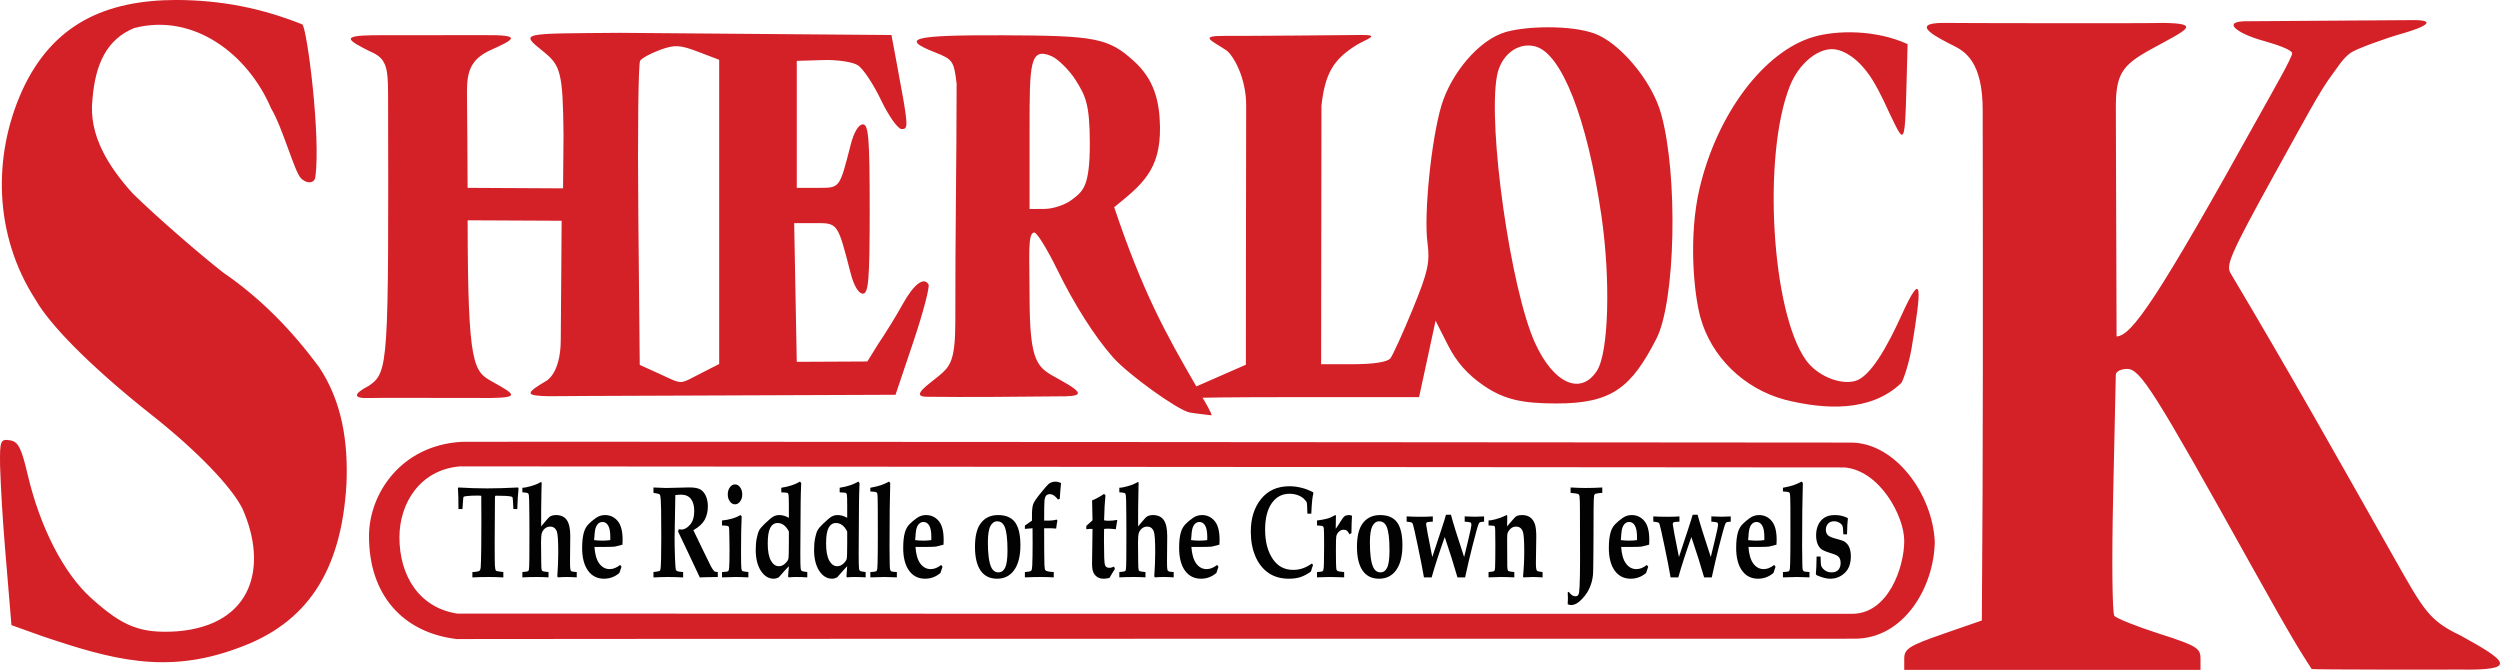 <?xml version="1.0" encoding="UTF-8"?>
<svg xmlns="http://www.w3.org/2000/svg" xmlns:xlink="http://www.w3.org/1999/xlink" width="365pt" height="97.8pt" viewBox="0 0 365 97.8" version="1.1">
<g id="surface1">
<path style=" stroke:none;fill-rule:nonzero;fill:rgb(0.8%,0.8%,0.8%);fill-opacity:1;" d="M 68.969 84.305 L 68.969 83.52 C 69.227 83.52 69.496 83.488 69.777 83.426 C 69.91 83.395 70.004 83.344 70.059 83.273 C 70.113 83.199 70.152 83.066 70.18 82.875 C 70.211 82.605 70.238 81.621 70.262 79.914 C 70.277 78.707 70.281 77.469 70.281 76.207 C 70.281 73.73 70.277 72.469 70.266 72.422 C 70.254 72.375 70.094 72.352 69.785 72.352 C 69.156 72.352 68.613 72.375 68.16 72.426 C 67.895 72.457 67.746 72.488 67.715 72.52 C 67.68 72.551 67.652 72.605 67.637 72.684 C 67.617 72.762 67.578 73.309 67.52 74.328 L 66.934 74.328 C 66.941 73.137 66.918 72.109 66.859 71.246 L 66.934 71.172 C 68.363 71.258 69.754 71.305 71.105 71.305 C 72.453 71.305 73.961 71.258 75.633 71.172 L 75.707 71.32 C 75.617 72.176 75.559 73.18 75.523 74.328 L 74.957 74.328 C 74.914 73.285 74.875 72.719 74.836 72.633 C 74.801 72.562 74.73 72.516 74.617 72.492 C 74.254 72.41 73.531 72.371 72.453 72.371 C 72.363 72.371 72.309 72.391 72.289 72.426 C 72.273 72.469 72.262 72.637 72.262 72.922 L 72.223 79.215 C 72.223 81.035 72.234 82.156 72.254 82.57 C 72.277 82.984 72.332 83.234 72.418 83.324 C 72.477 83.379 72.836 83.445 73.488 83.52 L 73.488 84.305 C 72.82 84.262 72.113 84.242 71.363 84.242 C 70.379 84.242 69.582 84.262 68.969 84.305 "/>
<path style=" stroke:none;fill-rule:nonzero;fill:rgb(0.8%,0.8%,0.8%);fill-opacity:1;" d="M 76.266 84.297 L 76.266 83.52 C 76.754 83.48 77.035 83.434 77.105 83.379 C 77.152 83.344 77.188 83.285 77.211 83.211 C 77.254 83.055 77.281 82.484 77.285 81.496 L 77.297 78.051 C 77.297 76.223 77.285 74.559 77.258 73.055 C 77.246 72.484 77.207 72.152 77.133 72.055 C 77.062 71.961 76.773 71.902 76.266 71.883 L 76.266 71.211 C 76.539 71.211 76.941 71.137 77.461 70.992 C 77.984 70.852 78.41 70.684 78.742 70.496 C 78.875 70.418 78.957 70.375 78.977 70.375 C 79.047 70.375 79.082 70.434 79.082 70.555 L 79.082 70.621 C 79.066 70.77 79.059 71 79.059 71.312 L 79.012 74.316 C 79.004 75.047 79 75.891 79.008 76.844 L 79.906 75.797 C 80.094 75.578 80.238 75.445 80.332 75.395 C 80.574 75.262 80.855 75.199 81.176 75.199 C 81.891 75.199 82.414 75.441 82.754 75.926 C 83.09 76.414 83.258 77.184 83.258 78.238 L 83.223 81.949 C 83.223 82.609 83.242 83.02 83.281 83.172 C 83.301 83.266 83.355 83.344 83.438 83.398 C 83.523 83.453 83.777 83.496 84.203 83.52 L 84.203 84.297 C 83.648 84.258 83.148 84.242 82.715 84.242 C 82.305 84.242 81.887 84.258 81.457 84.297 L 81.367 84.137 C 81.457 82.926 81.504 81.738 81.504 80.57 C 81.504 78.973 81.434 77.984 81.301 77.602 C 81.117 77.121 80.789 76.883 80.32 76.883 C 80.039 76.883 79.789 76.973 79.57 77.152 C 79.352 77.336 79.203 77.547 79.117 77.797 C 79.035 78.043 78.992 78.504 78.992 79.184 L 79.02 82.059 C 79.023 82.707 79.047 83.094 79.086 83.219 C 79.109 83.281 79.148 83.328 79.195 83.359 C 79.297 83.43 79.59 83.48 80.082 83.52 L 80.082 84.297 C 79.559 84.258 79.012 84.242 78.441 84.242 C 77.613 84.242 76.891 84.258 76.266 84.297 "/>
<path style=" stroke:none;fill-rule:nonzero;fill:rgb(0.8%,0.8%,0.8%);fill-opacity:1;" d="M 86.742 78.859 C 87.152 78.906 87.559 78.934 87.969 78.934 C 88.328 78.934 88.703 78.906 89.098 78.859 L 89.105 78.418 C 89.105 77.652 89.004 77.09 88.797 76.738 C 88.594 76.387 88.316 76.207 87.969 76.207 C 87.723 76.207 87.512 76.289 87.336 76.457 C 87.156 76.621 87.027 76.855 86.941 77.152 C 86.855 77.453 86.789 78.023 86.742 78.859 Z M 90.539 82.48 L 90.738 82.754 L 90.43 83.652 C 90.105 83.93 89.754 84.145 89.379 84.281 C 89.004 84.422 88.605 84.492 88.184 84.492 C 87.195 84.492 86.418 84.098 85.848 83.309 C 85.277 82.52 84.992 81.41 84.992 79.98 C 84.992 79.078 85.078 78.328 85.246 77.734 C 85.383 77.254 85.605 76.855 85.914 76.535 C 86.227 76.219 86.586 75.914 86.992 75.629 C 87.398 75.34 87.844 75.199 88.328 75.199 C 89.074 75.199 89.688 75.484 90.172 76.055 C 90.656 76.625 90.902 77.543 90.902 78.812 C 90.902 78.969 90.895 79.203 90.879 79.523 L 89.766 79.805 C 89.418 79.836 88.922 79.852 88.266 79.852 L 86.789 79.852 C 86.859 80.922 87.094 81.73 87.492 82.273 C 87.891 82.816 88.398 83.09 89.016 83.09 C 89.273 83.09 89.531 83.039 89.785 82.934 C 90.039 82.832 90.289 82.68 90.539 82.48 "/>
<path style=" stroke:none;fill-rule:nonzero;fill:rgb(0.8%,0.8%,0.8%);fill-opacity:1;" d="M 95.406 84.305 L 95.406 83.52 C 95.93 83.457 96.234 83.398 96.309 83.344 C 96.359 83.305 96.398 83.246 96.418 83.164 C 96.465 83.016 96.496 82.508 96.516 81.648 C 96.539 80.312 96.547 79.262 96.547 78.492 C 96.547 77.457 96.539 76.141 96.523 74.543 C 96.504 73.352 96.461 72.621 96.391 72.352 C 96.375 72.27 96.34 72.207 96.285 72.164 C 96.211 72.102 95.918 72.031 95.406 71.957 L 95.406 71.172 C 96.344 71.223 96.949 71.246 97.223 71.246 L 100.633 71.164 C 101.371 71.164 101.91 71.262 102.246 71.457 C 102.586 71.656 102.852 71.969 103.051 72.402 C 103.246 72.836 103.348 73.348 103.348 73.934 C 103.348 74.684 103.188 75.34 102.875 75.906 C 102.559 76.469 102.012 76.969 101.23 77.406 L 102.68 80.41 L 103.809 82.715 C 104.023 83.09 104.184 83.316 104.285 83.395 C 104.391 83.473 104.559 83.516 104.797 83.52 L 104.797 84.242 L 104.395 84.25 C 103.242 84.262 102.5 84.281 102.172 84.305 C 101.773 83.438 101.184 82.18 100.398 80.535 L 99 77.602 C 99.039 77.496 99.074 77.387 99.102 77.266 C 99.281 77.297 99.414 77.312 99.504 77.312 C 99.922 77.312 100.34 77.078 100.746 76.609 C 101.156 76.145 101.359 75.477 101.359 74.609 C 101.359 73.852 101.199 73.266 100.879 72.848 C 100.555 72.43 100.07 72.219 99.426 72.219 C 99.223 72.219 98.945 72.242 98.598 72.285 L 98.551 75.047 L 98.488 78.547 C 98.488 79.34 98.512 80.355 98.555 81.59 C 98.594 82.523 98.629 83.043 98.664 83.156 C 98.691 83.234 98.742 83.301 98.816 83.352 C 98.91 83.426 99.219 83.48 99.738 83.52 L 99.738 84.305 C 98.922 84.262 98.199 84.242 97.57 84.242 C 96.898 84.242 96.176 84.262 95.406 84.305 "/>
<path style=" stroke:none;fill-rule:nonzero;fill:rgb(0.8%,0.8%,0.8%);fill-opacity:1;" d="M 105.414 84.297 L 105.414 83.52 C 105.93 83.496 106.223 83.453 106.305 83.391 C 106.383 83.328 106.434 83.152 106.457 82.863 C 106.492 82.473 106.512 81.605 106.512 80.262 C 106.512 79.68 106.504 79.145 106.492 78.652 L 106.469 77.555 C 106.469 77.195 106.441 76.973 106.387 76.887 C 106.328 76.805 106.176 76.754 105.926 76.742 L 105.414 76.715 L 105.414 75.992 C 106.508 75.883 107.41 75.617 108.117 75.199 L 108.285 75.387 C 108.223 76.578 108.191 78.312 108.191 80.59 C 108.191 81.906 108.207 82.703 108.238 82.977 C 108.262 83.172 108.305 83.297 108.363 83.352 C 108.426 83.406 108.727 83.465 109.262 83.52 L 109.262 84.297 C 108.438 84.258 107.805 84.242 107.355 84.242 C 107.113 84.242 106.469 84.258 105.414 84.297 Z M 107.312 70.723 C 107.605 70.723 107.852 70.863 108.059 71.148 C 108.266 71.434 108.367 71.777 108.367 72.184 C 108.367 72.582 108.266 72.926 108.059 73.207 C 107.852 73.492 107.602 73.633 107.309 73.633 C 107.016 73.633 106.77 73.492 106.562 73.207 C 106.355 72.926 106.254 72.582 106.254 72.184 C 106.254 71.777 106.355 71.434 106.562 71.148 C 106.77 70.863 107.02 70.723 107.312 70.723 "/>
<path style=" stroke:none;fill-rule:nonzero;fill:rgb(0.8%,0.8%,0.8%);fill-opacity:1;" d="M 115.176 77.602 C 114.961 77.184 114.719 76.871 114.445 76.668 C 114.172 76.461 113.871 76.359 113.539 76.359 C 113.074 76.359 112.715 76.59 112.465 77.047 C 112.215 77.504 112.09 78.273 112.09 79.355 C 112.09 80.465 112.242 81.293 112.551 81.844 C 112.855 82.395 113.246 82.668 113.723 82.668 C 114.047 82.668 114.344 82.539 114.617 82.285 C 114.895 82.027 115.055 81.793 115.102 81.582 C 115.148 81.371 115.176 80.566 115.176 79.168 Z M 115.176 75.602 L 115.176 73.98 C 115.176 72.977 115.156 72.391 115.125 72.23 C 115.102 72.109 115.059 72.027 114.992 71.98 C 114.93 71.934 114.621 71.902 114.07 71.883 L 114.07 71.211 C 115.156 71.047 116.066 70.746 116.801 70.312 L 116.977 70.535 C 116.934 71.539 116.902 72.492 116.895 73.391 L 116.848 80.738 C 116.848 81.969 116.863 82.719 116.895 82.984 C 116.914 83.156 116.957 83.273 117.027 83.336 C 117.098 83.402 117.375 83.465 117.863 83.52 L 117.863 84.297 C 117.309 84.258 116.77 84.242 116.242 84.242 C 115.859 84.242 115.504 84.258 115.176 84.297 L 115.059 84.184 C 115.113 83.555 115.152 83.047 115.176 82.66 C 114.863 82.977 114.371 83.523 113.695 84.297 C 113.438 84.426 113.195 84.492 112.969 84.492 C 112.215 84.492 111.59 84.109 111.086 83.336 C 110.586 82.566 110.336 81.543 110.336 80.262 C 110.336 79.637 110.387 79.07 110.488 78.562 C 110.59 78.055 110.711 77.672 110.848 77.414 C 110.988 77.16 111.266 76.832 111.684 76.434 C 112.25 75.891 112.664 75.547 112.926 75.406 C 113.188 75.27 113.469 75.199 113.777 75.199 C 114 75.199 114.227 75.23 114.461 75.297 C 114.691 75.359 114.93 75.465 115.176 75.602 "/>
<path style=" stroke:none;fill-rule:nonzero;fill:rgb(0.8%,0.8%,0.8%);fill-opacity:1;" d="M 123.691 77.602 C 123.48 77.184 123.238 76.871 122.965 76.668 C 122.691 76.461 122.391 76.359 122.059 76.359 C 121.594 76.359 121.234 76.59 120.984 77.047 C 120.734 77.504 120.609 78.273 120.609 79.355 C 120.609 80.465 120.766 81.293 121.07 81.844 C 121.375 82.395 121.77 82.668 122.242 82.668 C 122.566 82.668 122.863 82.539 123.141 82.285 C 123.414 82.027 123.574 81.793 123.621 81.582 C 123.672 81.371 123.691 80.566 123.691 79.168 Z M 123.691 75.602 L 123.691 73.98 C 123.691 72.977 123.68 72.391 123.645 72.23 C 123.621 72.109 123.578 72.027 123.512 71.98 C 123.445 71.934 123.141 71.902 122.59 71.883 L 122.59 71.211 C 123.676 71.047 124.586 70.746 125.32 70.312 L 125.496 70.535 C 125.449 71.539 125.426 72.492 125.414 73.391 L 125.367 80.738 C 125.367 81.969 125.383 82.719 125.414 82.984 C 125.434 83.156 125.477 83.273 125.547 83.336 C 125.617 83.402 125.895 83.465 126.383 83.52 L 126.383 84.297 C 125.828 84.258 125.289 84.242 124.762 84.242 C 124.383 84.242 124.023 84.258 123.691 84.297 L 123.578 84.184 C 123.633 83.555 123.672 83.047 123.691 82.66 C 123.387 82.977 122.895 83.523 122.219 84.297 C 121.957 84.426 121.715 84.492 121.488 84.492 C 120.734 84.492 120.109 84.109 119.605 83.336 C 119.105 82.566 118.855 81.543 118.855 80.262 C 118.855 79.637 118.906 79.07 119.008 78.562 C 119.109 78.055 119.23 77.672 119.367 77.414 C 119.508 77.16 119.785 76.832 120.203 76.434 C 120.77 75.891 121.184 75.547 121.445 75.406 C 121.703 75.27 121.988 75.199 122.297 75.199 C 122.52 75.199 122.746 75.23 122.98 75.297 C 123.211 75.359 123.449 75.465 123.691 75.602 "/>
<path style=" stroke:none;fill-rule:nonzero;fill:rgb(0.8%,0.8%,0.8%);fill-opacity:1;" d="M 127.07 71.754 L 127.07 71.211 C 127.715 71.09 128.223 70.969 128.594 70.844 C 128.965 70.719 129.367 70.543 129.797 70.312 L 129.973 70.516 C 129.906 72.746 129.871 75.855 129.871 79.852 C 129.871 80.656 129.883 81.469 129.898 82.293 C 129.906 82.816 129.93 83.121 129.965 83.207 C 129.996 83.289 130.055 83.355 130.129 83.406 C 130.203 83.457 130.473 83.496 130.941 83.52 L 130.941 84.297 L 130.227 84.27 C 129.781 84.25 129.406 84.242 129.102 84.242 L 127.07 84.297 L 127.07 83.52 L 127.57 83.48 C 127.801 83.469 127.945 83.41 128.012 83.309 C 128.078 83.207 128.117 82.816 128.129 82.133 C 128.152 81.191 128.164 79.852 128.164 78.117 L 128.156 74.121 C 128.152 72.902 128.129 72.219 128.082 72.062 C 128.062 71.984 128.031 71.93 127.98 71.895 C 127.898 71.824 127.594 71.777 127.07 71.754 "/>
<path style=" stroke:none;fill-rule:nonzero;fill:rgb(0.8%,0.8%,0.8%);fill-opacity:1;" d="M 133.613 78.859 C 134.023 78.906 134.43 78.934 134.84 78.934 C 135.199 78.934 135.574 78.906 135.969 78.859 L 135.977 78.418 C 135.977 77.652 135.875 77.09 135.672 76.738 C 135.465 76.387 135.188 76.207 134.84 76.207 C 134.594 76.207 134.383 76.289 134.207 76.457 C 134.031 76.621 133.898 76.855 133.812 77.152 C 133.727 77.453 133.66 78.023 133.613 78.859 Z M 137.41 82.48 L 137.609 82.754 L 137.305 83.652 C 136.977 83.93 136.625 84.145 136.254 84.281 C 135.879 84.422 135.48 84.492 135.059 84.492 C 134.07 84.492 133.289 84.098 132.719 83.309 C 132.152 82.52 131.867 81.41 131.867 79.98 C 131.867 79.078 131.949 78.328 132.117 77.734 C 132.254 77.254 132.477 76.855 132.789 76.535 C 133.098 76.219 133.457 75.914 133.863 75.629 C 134.27 75.34 134.715 75.199 135.199 75.199 C 135.945 75.199 136.559 75.484 137.047 76.055 C 137.531 76.625 137.773 77.543 137.773 78.812 C 137.773 78.969 137.766 79.203 137.754 79.523 L 136.637 79.805 C 136.289 79.836 135.793 79.852 135.141 79.852 L 133.66 79.852 C 133.73 80.922 133.965 81.73 134.363 82.273 C 134.762 82.816 135.27 83.09 135.887 83.09 C 136.145 83.09 136.402 83.039 136.656 82.934 C 136.91 82.832 137.16 82.68 137.41 82.48 "/>
<path style=" stroke:none;fill-rule:nonzero;fill:rgb(0.8%,0.8%,0.8%);fill-opacity:1;" d="M 144.23 79.203 C 144.23 80.863 144.387 82.047 144.691 82.754 C 144.934 83.297 145.293 83.566 145.773 83.566 C 146.195 83.566 146.523 83.336 146.754 82.875 C 146.98 82.41 147.094 81.574 147.094 80.355 C 147.094 78.684 146.953 77.527 146.672 76.883 C 146.441 76.371 146.082 76.113 145.59 76.113 C 145.172 76.113 144.836 76.348 144.594 76.816 C 144.352 77.285 144.23 78.082 144.23 79.203 Z M 142.348 79.852 C 142.348 78.371 142.598 77.262 143.102 76.52 C 143.703 75.637 144.574 75.199 145.715 75.199 C 146.848 75.199 147.676 75.551 148.199 76.254 C 148.719 76.961 148.98 78.074 148.98 79.598 C 148.98 81.164 148.68 82.371 148.078 83.219 C 147.477 84.07 146.641 84.492 145.57 84.492 C 144.52 84.492 143.719 84.098 143.168 83.305 C 142.621 82.512 142.348 81.359 142.348 79.852 "/>
<path style=" stroke:none;fill-rule:nonzero;fill:rgb(0.8%,0.8%,0.8%);fill-opacity:1;" d="M 149.633 84.297 L 149.633 83.52 L 150.055 83.473 C 150.332 83.453 150.508 83.395 150.574 83.297 C 150.645 83.195 150.691 82.938 150.711 82.52 C 150.746 81.645 150.762 80.598 150.762 79.383 L 150.75 77.125 C 150.301 77.156 149.93 77.188 149.633 77.219 L 149.633 76.734 L 150.285 76.273 L 150.402 76.199 L 150.473 76.152 L 150.668 76.012 L 150.668 75.133 C 150.672 74.426 150.734 73.918 150.848 73.602 C 150.965 73.285 151.273 72.816 151.777 72.191 C 152.457 71.344 152.883 70.848 153.051 70.703 C 153.34 70.449 153.688 70.32 154.098 70.32 C 154.227 70.32 154.355 70.336 154.492 70.371 C 154.629 70.406 154.77 70.457 154.914 70.527 C 154.836 71.258 154.773 72.031 154.723 72.848 L 154.457 72.922 C 154.258 72.66 154.062 72.465 153.867 72.336 C 153.672 72.211 153.477 72.145 153.289 72.145 C 153.039 72.145 152.852 72.223 152.723 72.375 C 152.598 72.527 152.52 72.785 152.488 73.145 C 152.461 73.5 152.445 74.457 152.445 76.012 L 153.137 76.012 C 153.516 76.012 153.898 75.961 154.297 75.863 L 154.379 76.012 C 154.305 76.375 154.246 76.762 154.199 77.172 C 153.934 77.141 153.68 77.125 153.445 77.125 L 152.445 77.125 C 152.445 79.828 152.457 81.59 152.484 82.414 C 152.496 82.883 152.547 83.168 152.633 83.266 C 152.742 83.398 153.148 83.48 153.848 83.52 L 153.848 84.297 C 153.18 84.258 152.535 84.242 151.922 84.242 C 151.305 84.242 150.539 84.258 149.633 84.297 "/>
<path style=" stroke:none;fill-rule:nonzero;fill:rgb(0.8%,0.8%,0.8%);fill-opacity:1;" d="M 158.602 76.781 L 159.508 75.965 C 159.496 74.859 159.477 73.895 159.445 73.062 C 160.062 72.801 160.645 72.484 161.195 72.109 L 161.398 72.324 C 161.301 73.227 161.23 74.441 161.195 75.965 C 161.402 76.008 161.609 76.031 161.812 76.031 C 162.277 76.031 162.691 75.988 163.059 75.91 L 163.121 75.965 L 163.059 76.301 C 162.992 76.652 162.941 76.973 162.91 77.266 C 162.379 77.211 161.988 77.184 161.738 77.184 C 161.555 77.184 161.371 77.199 161.195 77.23 C 161.188 77.859 161.18 78.414 161.18 78.895 C 161.18 80.992 161.227 82.184 161.316 82.473 C 161.406 82.758 161.625 82.902 161.965 82.902 C 162.062 82.902 162.172 82.887 162.285 82.855 C 162.402 82.824 162.527 82.781 162.656 82.723 L 162.773 83.078 C 162.504 83.496 162.234 83.93 161.977 84.383 C 161.809 84.418 161.656 84.445 161.516 84.465 C 161.375 84.484 161.246 84.492 161.129 84.492 C 160.746 84.492 160.426 84.402 160.172 84.223 C 159.914 84.039 159.73 83.809 159.613 83.52 C 159.496 83.234 159.438 82.805 159.438 82.238 C 159.438 81.938 159.449 81.152 159.473 79.879 C 159.496 78.762 159.508 77.879 159.508 77.23 L 159.16 77.211 C 159.016 77.211 158.828 77.23 158.602 77.266 L 158.602 76.781 "/>
<path style=" stroke:none;fill-rule:nonzero;fill:rgb(0.8%,0.8%,0.8%);fill-opacity:1;" d="M 163.422 84.297 L 163.422 83.52 C 163.91 83.48 164.191 83.434 164.266 83.379 C 164.309 83.344 164.344 83.285 164.367 83.211 C 164.41 83.055 164.438 82.484 164.441 81.496 L 164.453 78.051 C 164.453 76.223 164.441 74.559 164.414 73.055 C 164.406 72.484 164.363 72.152 164.289 72.055 C 164.219 71.961 163.93 71.902 163.422 71.883 L 163.422 71.211 C 163.695 71.211 164.098 71.137 164.617 70.992 C 165.141 70.852 165.566 70.684 165.898 70.496 C 166.031 70.418 166.113 70.375 166.137 70.375 C 166.203 70.375 166.238 70.434 166.238 70.555 L 166.238 70.621 C 166.223 70.77 166.219 71 166.219 71.312 L 166.168 74.316 C 166.16 75.047 166.156 75.891 166.164 76.844 L 167.062 75.797 C 167.25 75.578 167.395 75.445 167.488 75.395 C 167.73 75.262 168.012 75.199 168.332 75.199 C 169.047 75.199 169.57 75.441 169.91 75.926 C 170.246 76.414 170.414 77.184 170.414 78.238 L 170.383 81.949 C 170.383 82.609 170.398 83.02 170.438 83.172 C 170.461 83.266 170.512 83.344 170.598 83.398 C 170.68 83.453 170.934 83.496 171.359 83.52 L 171.359 84.297 C 170.805 84.258 170.309 84.242 169.871 84.242 C 169.465 84.242 169.043 84.258 168.613 84.297 L 168.523 84.137 C 168.613 82.926 168.66 81.738 168.66 80.57 C 168.66 78.973 168.594 77.984 168.457 77.602 C 168.273 77.121 167.949 76.883 167.477 76.883 C 167.195 76.883 166.945 76.973 166.727 77.152 C 166.512 77.336 166.359 77.547 166.273 77.797 C 166.191 78.043 166.148 78.504 166.148 79.184 L 166.176 82.059 C 166.18 82.707 166.203 83.094 166.242 83.219 C 166.266 83.281 166.305 83.328 166.352 83.359 C 166.453 83.43 166.746 83.48 167.238 83.52 L 167.238 84.297 C 166.715 84.258 166.168 84.242 165.598 84.242 C 164.773 84.242 164.047 84.258 163.422 84.297 "/>
<path style=" stroke:none;fill-rule:nonzero;fill:rgb(0.8%,0.8%,0.8%);fill-opacity:1;" d="M 173.898 78.859 C 174.309 78.906 174.715 78.934 175.125 78.934 C 175.484 78.934 175.859 78.906 176.254 78.859 L 176.262 78.418 C 176.262 77.652 176.16 77.09 175.953 76.738 C 175.75 76.387 175.473 76.207 175.125 76.207 C 174.879 76.207 174.668 76.289 174.492 76.457 C 174.316 76.621 174.184 76.855 174.098 77.152 C 174.012 77.453 173.945 78.023 173.898 78.859 Z M 177.695 82.48 L 177.895 82.754 L 177.59 83.652 C 177.262 83.93 176.91 84.145 176.535 84.281 C 176.16 84.422 175.766 84.492 175.344 84.492 C 174.352 84.492 173.574 84.098 173.004 83.309 C 172.438 82.52 172.152 81.41 172.152 79.98 C 172.152 79.078 172.234 78.328 172.402 77.734 C 172.539 77.254 172.762 76.855 173.074 76.535 C 173.383 76.219 173.742 75.914 174.148 75.629 C 174.555 75.34 175 75.199 175.484 75.199 C 176.23 75.199 176.844 75.484 177.328 76.055 C 177.816 76.625 178.059 77.543 178.059 78.812 C 178.059 78.969 178.051 79.203 178.035 79.523 L 176.922 79.805 C 176.574 79.836 176.078 79.852 175.426 79.852 L 173.945 79.852 C 174.016 80.922 174.25 81.73 174.648 82.273 C 175.047 82.816 175.555 83.09 176.172 83.09 C 176.43 83.09 176.688 83.039 176.941 82.934 C 177.195 82.832 177.445 82.68 177.695 82.48 "/>
<path style=" stroke:none;fill-rule:nonzero;fill:rgb(0.8%,0.8%,0.8%);fill-opacity:1;" d="M 191.539 82.273 L 191.707 82.488 C 191.59 82.801 191.484 83.121 191.395 83.445 C 190.867 83.824 190.363 84.094 189.875 84.254 C 189.387 84.414 188.824 84.492 188.191 84.492 C 187 84.492 185.996 84.207 185.176 83.633 C 184.355 83.059 183.723 82.25 183.281 81.207 C 182.84 80.164 182.617 78.969 182.617 77.621 C 182.617 75.68 183.117 74.09 184.117 72.852 C 185.117 71.613 186.496 70.992 188.258 70.992 C 188.844 70.992 189.422 71.066 189.996 71.211 C 190.57 71.352 191.141 71.57 191.707 71.863 L 191.758 72.004 C 191.676 72.344 191.617 72.668 191.586 72.98 C 191.527 73.523 191.48 74.195 191.449 75 L 190.879 75 C 190.852 74.016 190.824 73.473 190.797 73.375 C 190.77 73.281 190.645 73.113 190.422 72.879 C 190.199 72.648 189.898 72.457 189.52 72.309 C 189.141 72.164 188.723 72.09 188.266 72.09 C 187.176 72.09 186.312 72.551 185.668 73.477 C 185.027 74.398 184.707 75.684 184.707 77.332 C 184.707 79.117 185.09 80.562 185.863 81.668 C 186.574 82.691 187.555 83.203 188.797 83.203 C 189.277 83.203 189.727 83.133 190.145 82.996 C 190.566 82.859 191.031 82.617 191.539 82.273 "/>
<path style=" stroke:none;fill-rule:nonzero;fill:rgb(0.8%,0.8%,0.8%);fill-opacity:1;" d="M 192.285 84.297 L 192.285 83.52 C 192.746 83.488 193.008 83.453 193.074 83.406 C 193.129 83.371 193.172 83.312 193.203 83.23 C 193.254 83.078 193.285 82.75 193.293 82.238 C 193.312 81.328 193.32 80.496 193.32 79.746 C 193.32 78.305 193.309 77.449 193.281 77.184 C 193.266 77.027 193.227 76.914 193.156 76.848 C 193.09 76.785 192.801 76.738 192.285 76.715 L 192.285 75.992 C 193.203 75.875 193.859 75.727 194.254 75.555 L 194.953 75.199 C 195.016 75.199 195.051 75.258 195.051 75.375 L 195.043 75.508 C 195.023 75.898 195.016 76.465 195.016 77.199 C 195.246 76.895 195.504 76.508 195.785 76.039 C 195.992 75.691 196.176 75.465 196.328 75.355 C 196.484 75.25 196.688 75.199 196.949 75.199 C 197.094 75.199 197.238 75.23 197.391 75.301 C 197.348 75.926 197.32 76.773 197.309 77.848 L 197.004 77.996 C 196.898 77.754 196.781 77.582 196.66 77.484 C 196.535 77.391 196.371 77.34 196.172 77.34 C 195.898 77.34 195.664 77.438 195.473 77.633 C 195.277 77.824 195.152 78.047 195.098 78.297 C 195.062 78.484 195.043 79.121 195.043 80.207 C 195.043 81.785 195.059 82.707 195.09 82.969 C 195.109 83.141 195.152 83.262 195.219 83.324 C 195.324 83.418 195.664 83.48 196.246 83.52 L 196.246 84.297 L 195.484 84.27 C 195 84.25 194.578 84.242 194.227 84.242 C 193.891 84.242 193.5 84.25 193.055 84.27 L 192.285 84.297 "/>
<path style=" stroke:none;fill-rule:nonzero;fill:rgb(0.8%,0.8%,0.8%);fill-opacity:1;" d="M 200.004 79.203 C 200.004 80.863 200.156 82.047 200.465 82.754 C 200.707 83.297 201.066 83.566 201.547 83.566 C 201.969 83.566 202.297 83.336 202.523 82.875 C 202.754 82.41 202.867 81.574 202.867 80.355 C 202.867 78.684 202.727 77.527 202.445 76.883 C 202.215 76.371 201.855 76.113 201.363 76.113 C 200.941 76.113 200.609 76.348 200.367 76.816 C 200.125 77.285 200.004 78.082 200.004 79.203 Z M 198.117 79.852 C 198.117 78.371 198.371 77.262 198.875 76.52 C 199.477 75.637 200.348 75.199 201.488 75.199 C 202.621 75.199 203.449 75.551 203.969 76.254 C 204.492 76.961 204.754 78.074 204.754 79.598 C 204.754 81.164 204.453 82.371 203.852 83.219 C 203.25 84.07 202.414 84.492 201.344 84.492 C 200.289 84.492 199.488 84.098 198.941 83.305 C 198.395 82.512 198.117 81.359 198.117 79.852 "/>
<path style=" stroke:none;fill-rule:nonzero;fill:rgb(0.8%,0.8%,0.8%);fill-opacity:1;" d="M 205.371 76.16 L 205.371 75.395 C 205.934 75.43 206.648 75.449 207.508 75.449 C 208.137 75.449 208.695 75.43 209.191 75.395 L 209.191 76.16 L 208.746 76.191 C 208.512 76.195 208.363 76.227 208.301 76.281 C 208.238 76.34 208.211 76.426 208.211 76.547 C 208.211 76.613 208.289 77.082 208.449 77.949 L 209.113 81.328 L 210.477 77.199 C 210.789 76.254 211.004 75.57 211.113 75.152 L 211.836 75.152 C 212.145 76.316 212.785 78.379 213.762 81.328 L 214.367 78.828 C 214.672 77.562 214.824 76.816 214.824 76.594 C 214.824 76.449 214.781 76.344 214.695 76.281 C 214.633 76.238 214.348 76.199 213.844 76.16 L 213.844 75.395 C 214.488 75.426 214.988 75.441 215.348 75.441 C 215.738 75.441 216.18 75.426 216.676 75.395 L 216.676 76.16 C 216.32 76.18 216.102 76.223 216.023 76.281 C 215.965 76.332 215.906 76.422 215.859 76.547 C 215.727 76.863 215.422 77.973 214.941 79.867 C 214.594 81.242 214.25 82.719 213.906 84.297 L 212.789 84.297 C 212.281 82.52 211.66 80.555 210.934 78.41 C 210.141 80.625 209.504 82.586 209.02 84.297 L 207.898 84.297 C 207.703 83.16 207.402 81.629 207 79.707 C 206.594 77.781 206.359 76.727 206.289 76.547 C 206.25 76.441 206.203 76.363 206.148 76.32 C 206.062 76.254 205.805 76.199 205.371 76.16 "/>
<path style=" stroke:none;fill-rule:nonzero;fill:rgb(0.8%,0.8%,0.8%);fill-opacity:1;" d="M 217.328 84.297 L 217.328 83.52 C 217.824 83.48 218.102 83.426 218.164 83.355 C 218.23 83.285 218.266 83.125 218.281 82.875 C 218.309 82.242 218.32 81.133 218.32 79.539 C 218.32 78.754 218.316 78.078 218.301 77.512 C 218.293 77.16 218.273 76.953 218.246 76.891 C 218.223 76.844 218.188 76.805 218.137 76.781 C 218.09 76.754 217.816 76.734 217.328 76.715 L 217.328 75.992 C 217.574 75.992 217.953 75.922 218.477 75.777 C 218.992 75.633 219.43 75.469 219.785 75.281 L 219.969 75.199 C 220.031 75.199 220.062 75.27 220.062 75.414 L 220.059 75.496 C 220.043 75.672 220.035 76.121 220.035 76.844 L 221.09 75.629 C 221.223 75.473 221.359 75.367 221.5 75.309 C 221.699 75.234 221.941 75.199 222.227 75.199 C 222.711 75.199 223.102 75.312 223.406 75.539 C 223.715 75.766 223.938 76.082 224.082 76.484 C 224.227 76.887 224.297 77.512 224.297 78.363 C 224.297 78.734 224.289 79.168 224.277 79.664 C 224.254 80.672 224.242 81.547 224.242 82.285 C 224.242 82.703 224.266 82.992 224.316 83.156 C 224.352 83.266 224.402 83.344 224.469 83.379 C 224.535 83.418 224.785 83.465 225.215 83.52 L 225.215 84.297 L 224.379 84.258 L 223.84 84.242 L 222.438 84.297 L 222.363 84.176 C 222.48 82.988 222.539 81.773 222.539 80.523 C 222.539 78.938 222.473 77.961 222.328 77.594 C 222.148 77.121 221.816 76.883 221.336 76.883 C 221.027 76.883 220.762 76.988 220.531 77.207 C 220.309 77.422 220.16 77.652 220.09 77.895 C 220.059 77.992 220.043 78.309 220.043 78.84 C 220.043 81.098 220.051 82.391 220.062 82.719 C 220.078 83.047 220.117 83.25 220.18 83.324 C 220.262 83.418 220.566 83.48 221.09 83.52 L 221.09 84.297 C 220.301 84.258 219.637 84.242 219.09 84.242 C 218.77 84.242 218.18 84.258 217.328 84.297 "/>
<path style=" stroke:none;fill-rule:nonzero;fill:rgb(0.8%,0.8%,0.8%);fill-opacity:1;" d="M 229.305 71.957 L 229.305 71.172 C 230.211 71.223 230.941 71.246 231.496 71.246 C 232.301 71.246 233.109 71.223 233.934 71.172 L 233.934 71.957 C 233.785 71.957 233.527 71.984 233.148 72.043 C 232.996 72.066 232.891 72.109 232.84 72.164 C 232.789 72.219 232.754 72.297 232.734 72.398 C 232.695 72.586 232.672 73.273 232.664 74.457 L 232.652 78.258 L 232.633 81.125 C 232.621 82.672 232.605 83.598 232.578 83.902 C 232.504 84.672 232.309 85.379 231.988 86.027 C 231.672 86.676 231.223 87.258 230.645 87.77 C 230.211 88.152 229.789 88.34 229.379 88.34 C 229.242 88.34 229.078 88.301 228.883 88.219 C 228.906 87.789 228.918 87.5 228.918 87.348 C 228.918 87.191 228.906 86.91 228.883 86.508 L 229.047 86.402 C 229.332 86.84 229.656 87.059 230.02 87.059 C 230.199 87.059 230.34 86.988 230.434 86.848 C 230.531 86.707 230.59 86.312 230.617 85.664 C 230.664 84.66 230.688 83.402 230.688 81.891 L 230.672 74.664 C 230.672 73.43 230.652 72.691 230.609 72.453 C 230.586 72.305 230.531 72.199 230.449 72.141 C 230.371 72.082 229.988 72.02 229.305 71.957 "/>
<path style=" stroke:none;fill-rule:nonzero;fill:rgb(0.8%,0.8%,0.8%);fill-opacity:1;" d="M 236.641 78.859 C 237.051 78.906 237.457 78.934 237.863 78.934 C 238.223 78.934 238.602 78.906 238.996 78.859 L 239.004 78.418 C 239.004 77.652 238.898 77.09 238.695 76.738 C 238.492 76.387 238.215 76.207 237.863 76.207 C 237.621 76.207 237.41 76.289 237.23 76.457 C 237.055 76.621 236.926 76.855 236.84 77.152 C 236.754 77.453 236.688 78.023 236.641 78.859 Z M 240.438 82.48 L 240.637 82.754 L 240.328 83.652 C 240.004 83.93 239.652 84.145 239.277 84.281 C 238.902 84.422 238.504 84.492 238.082 84.492 C 237.094 84.492 236.316 84.098 235.746 83.309 C 235.176 82.52 234.891 81.41 234.891 79.98 C 234.891 79.078 234.977 78.328 235.145 77.734 C 235.277 77.254 235.504 76.855 235.812 76.535 C 236.125 76.219 236.484 75.914 236.891 75.629 C 237.297 75.34 237.742 75.199 238.227 75.199 C 238.969 75.199 239.586 75.484 240.07 76.055 C 240.555 76.625 240.797 77.543 240.797 78.812 C 240.797 78.969 240.789 79.203 240.777 79.523 L 239.66 79.805 C 239.316 79.836 238.816 79.852 238.164 79.852 L 236.688 79.852 C 236.758 80.922 236.988 81.73 237.391 82.273 C 237.789 82.816 238.297 83.09 238.914 83.09 C 239.172 83.09 239.43 83.039 239.684 82.934 C 239.938 82.832 240.188 82.68 240.438 82.48 "/>
<path style=" stroke:none;fill-rule:nonzero;fill:rgb(0.8%,0.8%,0.8%);fill-opacity:1;" d="M 241.383 76.16 L 241.383 75.395 C 241.945 75.43 242.656 75.449 243.52 75.449 C 244.145 75.449 244.707 75.43 245.199 75.395 L 245.199 76.16 L 244.758 76.191 C 244.523 76.195 244.375 76.227 244.312 76.281 C 244.254 76.34 244.223 76.426 244.223 76.547 C 244.223 76.613 244.301 77.082 244.461 77.949 L 245.125 81.328 L 246.488 77.199 C 246.801 76.254 247.012 75.57 247.129 75.152 L 247.848 75.152 C 248.156 76.316 248.801 78.379 249.773 81.328 L 250.379 78.828 C 250.684 77.562 250.836 76.816 250.836 76.594 C 250.836 76.449 250.793 76.344 250.707 76.281 C 250.645 76.238 250.359 76.199 249.855 76.16 L 249.855 75.395 C 250.5 75.426 251 75.441 251.359 75.441 C 251.75 75.441 252.191 75.426 252.688 75.395 L 252.688 76.16 C 252.332 76.18 252.113 76.223 252.031 76.281 C 251.973 76.332 251.922 76.422 251.871 76.547 C 251.738 76.863 251.434 77.973 250.949 79.867 C 250.605 81.242 250.262 82.719 249.918 84.297 L 248.801 84.297 C 248.293 82.52 247.672 80.555 246.941 78.41 C 246.152 80.625 245.516 82.586 245.031 84.297 L 243.906 84.297 C 243.715 83.16 243.414 81.629 243.012 79.707 C 242.605 77.781 242.371 76.727 242.301 76.547 C 242.262 76.441 242.215 76.363 242.16 76.32 C 242.074 76.254 241.812 76.199 241.383 76.16 "/>
<path style=" stroke:none;fill-rule:nonzero;fill:rgb(0.8%,0.8%,0.8%);fill-opacity:1;" d="M 255.23 78.859 C 255.641 78.906 256.047 78.934 256.457 78.934 C 256.816 78.934 257.191 78.906 257.586 78.859 L 257.594 78.418 C 257.594 77.652 257.492 77.09 257.285 76.738 C 257.082 76.387 256.805 76.207 256.457 76.207 C 256.211 76.207 256 76.289 255.824 76.457 C 255.645 76.621 255.516 76.855 255.43 77.152 C 255.344 77.453 255.277 78.023 255.23 78.859 Z M 259.027 82.48 L 259.227 82.754 L 258.922 83.652 C 258.594 83.93 258.242 84.145 257.867 84.281 C 257.492 84.422 257.098 84.492 256.676 84.492 C 255.684 84.492 254.906 84.098 254.336 83.309 C 253.766 82.52 253.48 81.41 253.48 79.98 C 253.48 79.078 253.566 78.328 253.734 77.734 C 253.871 77.254 254.094 76.855 254.406 76.535 C 254.715 76.219 255.074 75.914 255.48 75.629 C 255.887 75.34 256.332 75.199 256.816 75.199 C 257.562 75.199 258.176 75.484 258.66 76.055 C 259.145 76.625 259.391 77.543 259.391 78.812 C 259.391 78.969 259.383 79.203 259.367 79.523 L 258.254 79.805 C 257.906 79.836 257.41 79.852 256.758 79.852 L 255.277 79.852 C 255.348 80.922 255.582 81.73 255.98 82.273 C 256.379 82.816 256.887 83.09 257.504 83.09 C 257.762 83.09 258.02 83.039 258.273 82.934 C 258.527 82.832 258.777 82.68 259.027 82.48 "/>
<path style=" stroke:none;fill-rule:nonzero;fill:rgb(0.8%,0.8%,0.8%);fill-opacity:1;" d="M 260.309 71.754 L 260.309 71.211 C 260.953 71.09 261.461 70.969 261.832 70.844 C 262.203 70.719 262.605 70.543 263.035 70.312 L 263.215 70.516 C 263.145 72.746 263.109 75.855 263.109 79.852 C 263.109 80.656 263.121 81.469 263.141 82.293 C 263.148 82.816 263.168 83.121 263.203 83.207 C 263.238 83.289 263.293 83.355 263.367 83.406 C 263.441 83.457 263.715 83.496 264.18 83.52 L 264.18 84.297 L 263.465 84.27 C 263.02 84.25 262.645 84.242 262.344 84.242 L 260.309 84.297 L 260.309 83.52 L 260.812 83.48 C 261.039 83.469 261.184 83.41 261.25 83.309 C 261.316 83.207 261.355 82.816 261.367 82.133 C 261.391 81.191 261.402 79.852 261.402 78.117 L 261.398 74.121 C 261.391 72.902 261.367 72.219 261.32 72.062 C 261.305 71.984 261.27 71.93 261.219 71.895 C 261.137 71.824 260.836 71.777 260.309 71.754 "/>
<path style=" stroke:none;fill-rule:nonzero;fill:rgb(0.8%,0.8%,0.8%);fill-opacity:1;" d="M 265.801 81.254 C 265.82 82.059 265.852 82.508 265.887 82.602 C 265.988 82.859 266.176 83.082 266.449 83.277 C 266.723 83.469 267.043 83.566 267.406 83.566 C 267.852 83.566 268.184 83.441 268.402 83.191 C 268.621 82.941 268.73 82.613 268.73 82.199 C 268.73 81.844 268.652 81.562 268.492 81.355 C 268.336 81.152 267.996 80.969 267.473 80.816 C 266.684 80.578 266.172 80.371 265.934 80.191 C 265.695 80.016 265.504 79.75 265.363 79.402 C 265.223 79.051 265.152 78.633 265.152 78.148 C 265.152 77.574 265.258 77.062 265.465 76.621 C 265.676 76.176 265.977 75.828 266.367 75.578 C 266.762 75.324 267.277 75.199 267.922 75.199 C 268.594 75.199 269.219 75.348 269.793 75.648 C 269.73 76.152 269.688 76.938 269.664 78.008 L 269.129 78.008 C 269.102 77.332 269.062 76.934 269.012 76.816 C 268.941 76.637 268.812 76.484 268.621 76.359 C 268.359 76.191 268.078 76.105 267.781 76.105 C 267.398 76.105 267.102 76.223 266.891 76.457 C 266.68 76.691 266.574 76.984 266.574 77.34 C 266.574 77.672 266.672 77.934 266.859 78.129 C 267.051 78.328 267.504 78.52 268.223 78.699 C 268.715 78.824 269.059 78.938 269.25 79.043 C 269.566 79.23 269.809 79.504 269.973 79.863 C 270.141 80.223 270.223 80.676 270.223 81.227 C 270.223 82.281 269.926 83.09 269.332 83.652 C 268.738 84.211 268.027 84.492 267.207 84.492 C 266.938 84.492 266.633 84.449 266.305 84.363 C 265.973 84.273 265.609 84.148 265.223 83.977 L 265.117 83.82 C 265.172 83.277 265.207 82.422 265.223 81.254 L 265.801 81.254 "/>
<path style=" stroke:none;fill-rule:nonzero;fill:rgb(83.099%,12.5%,15.3%);fill-opacity:1;" d="M 102.281 54.531 L 105 53.145 L 105 8.73 L 101.926 7.559 C 99.285 6.547 98.512 6.508 96.391 7.273 C 95.035 7.766 93.715 8.484 93.457 8.871 C 93.199 9.258 93.078 19.406 93.195 31.422 L 93.402 53.273 L 96.281 54.582 C 99.789 56.172 99.051 56.18 102.281 54.531 Z M 53.98 58.109 C 51.594 58.215 51.43 57.582 53.859 56.32 C 56.746 54.328 56.738 53.352 56.66 13.625 C 56.633 9.895 56.453 8.492 54 7.496 C 50.566 5.773 49.879 5.227 54.402 5.145 C 54.695 5.121 70.66 5.152 70.664 5.129 C 76.297 5.086 75.176 5.711 71.66 7.297 C 68.547 8.695 68.18 10.68 68.176 13.473 C 68.207 14.387 68.27 27.426 68.27 27.426 L 82.207 27.5 L 82.273 19.727 C 82.188 10.457 81.836 9.531 79.254 7.461 C 75.824 4.707 76.098 4.918 90.484 4.793 L 130.152 5.113 L 130.953 9.402 C 132.652 18.5 132.676 18.844 131.637 18.844 C 131.098 18.844 129.75 16.945 128.641 14.629 C 127.535 12.309 126.012 10.016 125.254 9.531 C 124.484 9.035 122.219 8.699 120.105 8.77 L 116.328 8.887 L 116.328 27.426 L 119.359 27.426 C 122.668 27.426 122.539 27.598 124.215 21.074 C 124.664 19.316 125.363 18.156 125.969 18.156 C 126.809 18.156 126.973 20.133 126.973 30.516 C 126.973 40.898 126.809 42.875 125.969 42.875 C 125.363 42.875 124.664 41.715 124.211 39.957 C 122.285 32.484 122.352 32.574 119.004 32.574 L 115.949 32.574 L 116.328 52.828 L 126.633 52.777 L 128.176 50.285 C 129.277 48.664 130.895 46.039 131.77 44.449 C 133.402 41.504 134.855 40.375 135.559 41.512 C 135.777 41.859 134.781 45.633 133.352 49.891 L 130.746 57.637 C 113.918 57.719 80.441 57.812 80.262 57.848 C 76.566 57.789 76.676 57.438 79.746 55.613 C 79.746 55.613 81.863 54.586 81.871 49.598 L 82 32.23 L 68.273 32.164 C 68.297 53.852 69.156 54.195 71.977 55.781 C 75.047 57.512 76.004 58.039 71.727 58.105 C 65.559 58.105 54.117 58.066 53.98 58.109 Z M 260.629 58.367 C 254.441 56.707 249.82 51.957 248.273 46.387 C 247.285 42.832 246.508 34.457 248.129 27.539 C 250.699 16.562 257.594 7.473 264.793 5.379 C 268.168 4.398 273.859 4.312 278.508 6.441 C 278.074 21.852 278.383 21.711 275.852 16.5 C 274.723 14.004 273.672 11.914 272.57 10.488 C 270.633 7.98 268.715 7.172 267.469 7.172 C 265.172 7.172 262.566 9.445 261.332 12.527 C 257.293 22.617 258.621 45.477 263.66 52.566 C 265.254 54.809 268.516 56.211 270.801 55.641 C 273.086 55.066 275.59 50.5 277.629 46.012 C 280.711 39.23 280.602 41.824 279.094 50.828 C 278.688 53.242 277.793 55.723 277.574 55.93 C 273.051 60.242 266.309 59.781 260.629 58.367 Z M 156.492 29.164 C 158.117 27.914 159.113 27.301 159.113 20.93 C 159.109 15.086 158.445 13.953 157.059 11.715 C 156.18 10.297 154.445 8.586 153.539 8.203 C 150.348 6.844 150.316 9.242 150.316 18.844 L 150.316 30.516 L 152.547 30.5 C 153.773 30.492 155.551 29.891 156.492 29.164 Z M 233.137 54.16 C 234.875 51.512 235.18 40.824 233.789 31.367 C 231.715 17.238 227.977 7.734 224.117 6.766 C 221.586 6.129 219.133 8.023 218.562 11.051 C 217.172 18.473 220.566 42.316 224.125 50.094 C 226.828 56 230.766 57.777 233.137 54.16 Z M 173.691 60.223 C 171.969 59.898 164.672 54.648 162.484 52.156 C 159.773 49.07 156.848 44.465 154.348 39.348 C 152.895 36.379 151.395 33.949 151.012 33.949 C 149.996 33.949 150.316 37.375 150.316 43.133 C 150.316 53.25 151.453 53.637 154.594 55.363 C 158.605 57.566 158.051 57.898 154.352 57.871 C 148.043 57.941 141.191 57.996 135.461 57.93 C 132.598 57.984 135.797 55.984 137.199 54.773 C 138.684 53.492 139.48 52.695 139.477 46.926 C 139.465 33.988 139.648 25.027 139.668 12.238 C 139.277 8.918 139.105 8.664 136.547 7.66 C 131.305 5.602 133.23 5.109 146.367 5.152 C 159.98 5.191 161.816 5.551 165.527 8.898 C 168.438 11.52 169.297 14.629 169.359 18.504 C 169.457 24.895 166.645 27.016 162.672 30.25 C 166.836 42.668 170.219 48.742 174.664 56.418 L 181.898 53.25 C 181.93 38.406 181.895 30.312 181.941 15.469 C 181.98 11.426 180.066 8.027 178.992 7.309 C 176.914 5.922 174.922 5.215 178.844 5.238 C 179.004 5.277 198.398 5.129 198.512 5.109 C 201.852 5.055 199.453 5.703 198.02 6.594 C 194.586 8.727 193.445 10.848 192.93 15.438 L 192.883 53.172 L 197.605 53.172 C 200.566 53.172 202.574 52.852 202.996 52.316 C 203.363 51.844 204.832 48.605 206.262 45.121 C 208.492 39.672 208.793 38.324 208.414 35.461 C 207.859 31.281 208.965 20.391 210.445 15.414 C 211.836 10.766 215.914 5.762 219.914 4.652 C 222.988 3.797 229.293 3.648 232.766 4.883 C 236.348 6.16 241.117 11.617 242.52 16.609 C 245.02 25.527 244.633 44.023 241.828 49.465 C 238.16 56.594 235.336 58.934 227.145 58.906 C 222.43 58.891 219.715 58.418 216.605 56.289 C 214.262 54.68 212.652 52.859 211.402 50.395 L 209.594 46.824 L 208.391 52.402 L 207.184 57.977 L 191.797 57.977 C 176.863 57.977 175.766 58.082 175.57 58.07 C 175.699 58.25 177.133 60.684 176.852 60.633 C 176.566 60.582 174.617 60.395 173.691 60.223 Z M 270.32 89.613 C 275.645 89.703 278.02 82.848 278.02 78.98 C 278.02 75.316 274.426 68.691 269.301 68.246 L 67.184 68.09 C 61.363 68.551 58.312 73.438 58.316 78.465 C 58.32 83.996 61.152 88.715 66.742 89.582 C 66.875 89.602 270.145 89.625 270.32 89.613 Z M 53.875 78.191 C 53.906 72.18 58.438 65.062 67.344 64.508 C 67.43 64.449 270.117 64.613 270.27 64.617 C 276.719 64.652 282.16 72.145 282.477 79.09 C 282.379 85.727 277.969 93.238 270.824 93.25 C 270.824 93.25 66.766 93.258 66.672 93.301 C 58.797 92.367 53.828 86.82 53.875 78.191 Z M 6.133 92.867 L 1.672 91.27 C 1.055 83.539 0.27 75.812 0.012 68.059 C -0.043 64.34 0.059 64.078 1.434 64.281 C 2.656 64.461 3.113 65.344 4.043 69.309 C 5.855 77.008 9.289 83.688 13.293 87.305 C 17.961 91.516 20.527 92.512 25.84 92.176 C 37.051 91.273 39.109 82.562 35.387 74.242 C 33.801 71.051 28.68 65.754 22.305 60.715 C 12.727 53.145 7.117 47.172 5.203 43.773 C -0.887 34.375 -1.082 22.859 3.203 13.293 C 7.699 3.402 15.555 0.027 25.699 -0.004 C 32.305 0.023 38.109 1.164 44.145 3.566 C 44.867 4.324 46.848 20.027 46.039 25.871 C 45.918 26.754 44.797 26.926 43.914 25.992 C 42.973 25.004 41.242 18.57 39.578 15.824 C 36.242 7.969 28.332 1.84 19.598 4.09 C 15.637 5.715 13.918 9.273 13.5 14.477 C 12.891 19.793 15.918 24.414 19.395 28.266 C 22.707 31.504 28.727 36.766 32.566 39.781 C 38.164 43.617 42.676 48.316 46.598 53.617 C 49.984 58.703 50.832 64.641 50.586 70.605 C 49.859 83.441 44.789 91.082 34.625 94.66 C 24.219 98.504 16.266 96.289 6.133 92.867 Z M 278.02 96.16 C 278.02 94.727 278.719 94.281 283.684 92.555 L 289.348 90.59 C 289.547 65.816 289.504 41.039 289.473 16.262 C 289.527 8.887 286.754 7.449 285.184 6.656 C 283.121 5.609 278.477 3.355 283.738 3.344 C 283.852 3.379 315.664 3.43 315.781 3.344 C 321.547 3.43 319.27 4.332 314.188 7.113 C 309.73 9.555 308.855 10.789 308.914 16.172 C 308.91 16.309 309.016 49.035 309.02 49.121 C 311.234 49.023 314.93 43.754 329.777 17 C 331.914 13.152 334.754 8.242 334.652 7.75 C 334.547 7.258 332.492 6.52 330.281 5.906 C 326.676 4.906 324.055 3.027 328.273 3.102 C 328.387 3.098 351.652 2.938 351.781 2.941 C 356.23 2.828 354.004 3.977 350.727 4.895 C 348.523 5.508 343.977 7.133 343.18 7.719 C 342.012 8.574 341.391 9.707 340.602 10.746 C 338.707 13.238 336.668 17.152 332.402 24.844 C 325.23 37.785 325 38.77 325.703 39.957 C 334.422 54.613 341.223 66.73 349.617 81.582 C 353.887 89.133 354.68 90.621 359.242 92.785 C 366.262 96.648 367.668 97.91 358.918 97.75 C 358.805 97.781 337.68 97.773 337.504 97.68 C 335.965 95.25 335.277 94.398 328.48 82.188 C 314.551 57.152 312.469 53.859 310.57 53.859 C 309.66 53.859 308.91 54.246 308.906 54.719 C 308.902 55.191 308.73 63.145 308.52 72.398 C 308.309 81.648 308.387 89.527 308.695 89.91 C 309.004 90.289 311.961 91.469 315.266 92.527 C 320.648 94.25 321.273 94.625 321.273 96.125 L 321.273 97.801 L 278.02 97.801 L 278.02 96.16 "/>
</g>
</svg>
